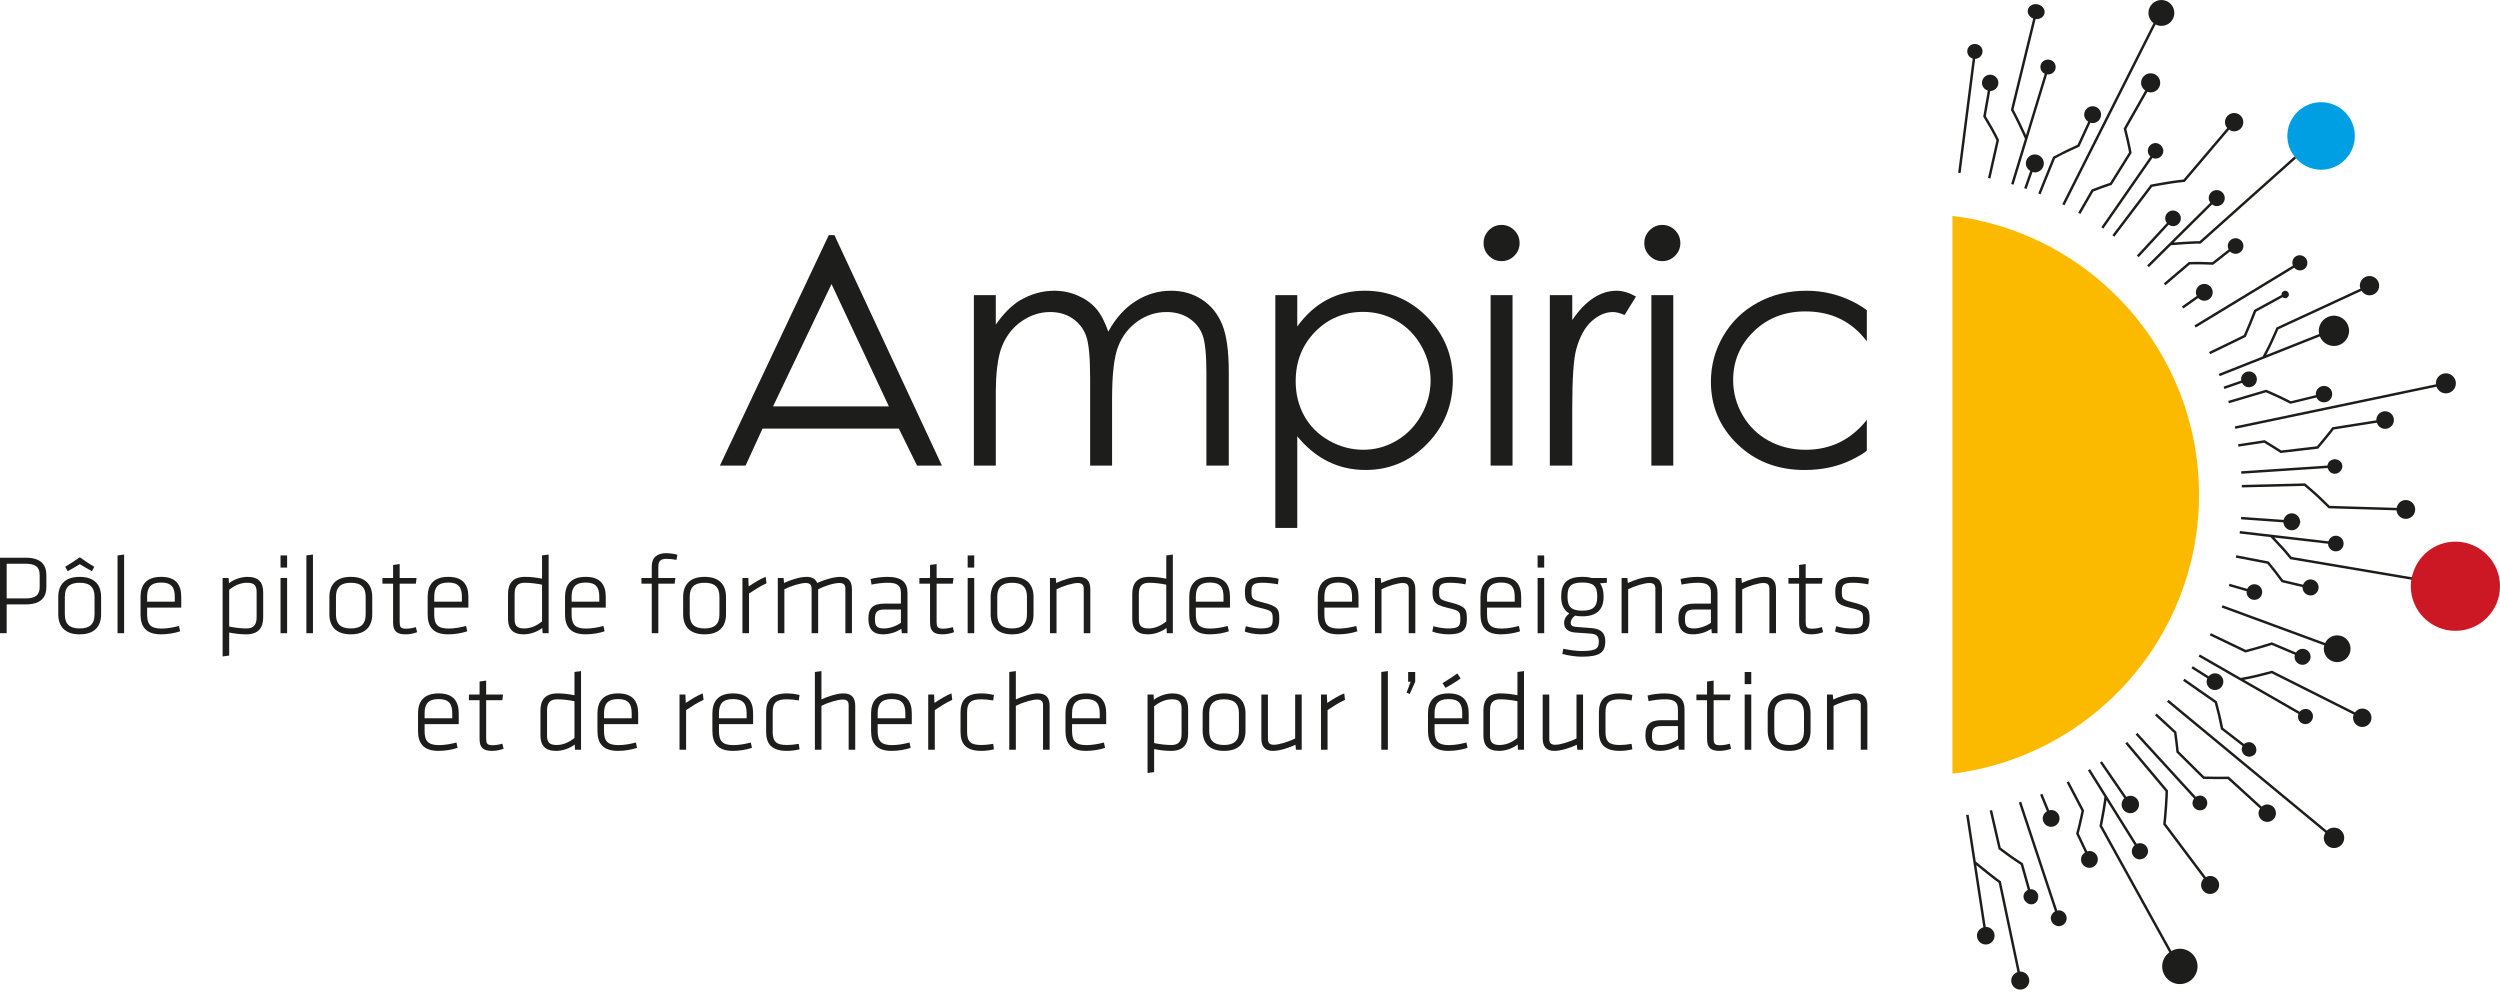 <?xml version="1.0" encoding="UTF-8" standalone="no"?><!DOCTYPE svg PUBLIC "-//W3C//DTD SVG 1.1//EN" "http://www.w3.org/Graphics/SVG/1.1/DTD/svg11.dtd"><svg width="100%" height="100%" viewBox="0 0 365 145" version="1.1" xmlns="http://www.w3.org/2000/svg" xmlns:xlink="http://www.w3.org/1999/xlink" xml:space="preserve" xmlns:serif="http://www.serif.com/" style="fill-rule:evenodd;clip-rule:evenodd;stroke-linejoin:round;stroke-miterlimit:2;"><rect id="Assets" x="-3620" y="-500" width="4783.81" height="1080" style="fill:none;"/><g id="Bruger"></g><g id="Bullet-H2" serif:id="Bullet H2"></g><g id="Bullet-H21" serif:id="Bullet H2"></g><g id="In"></g><g id="IG"></g><g id="Be"></g><g id="Scroll-down" serif:id="Scroll down"></g><g id="Logo-IRAE" serif:id="Logo IRAE"></g><g id="Logo-IRAE1" serif:id="Logo IRAE"></g><g id="Logo-Parc-Cévennes" serif:id="Logo Parc Cévennes"></g><g id="Logo-Parc-Cévennes1" serif:id="Logo Parc Cévennes"></g><g id="Logo-Parc-Cévennes2" serif:id="Logo Parc Cévennes"></g><g id="Logo-INSPÉ" serif:id="Logo INSPÉ"></g><g id="Logo-INSPÉ1" serif:id="Logo INSPÉ"></g><g id="Logo-AMU" serif:id="Logo AMU"></g><g id="Logo-AMU1" serif:id="Logo AMU"></g><g id="Logo-PlayTime" serif:id="Logo PlayTime"></g><g id="Logo-IRDSU" serif:id="Logo IRDSU"></g><g id="Logo-IRDSU1" serif:id="Logo IRDSU"></g><g id="Logo-MAIF-PLEIN" serif:id="Logo MAIF PLEIN"></g><g id="Logo-MAIF-DEFONCE" serif:id="Logo MAIF DEFONCE"></g><g id="Logo-MAIF-DEFONCE1" serif:id="Logo MAIF DEFONCE"></g><g id="Supports-de-com" serif:id="Supports de com"></g><g id="Identité-visuelle" serif:id="Identité visuelle"></g><g id="Illustration"></g><g id="Conseil"></g><g><path d="M-0,81.425l3.739,-0c2.219,-0 3.031,1.011 3.031,2.548l-0,1.723c-0,1.539 -0.812,2.547 -3.031,2.547l-2.765,-0l0,4.206l-0.974,-0l-0,-11.024Zm3.757,0.878l-2.783,-0l0,5.063l2.783,0c1.389,0 2.035,-0.464 2.035,-1.67l0,-1.723c0,-1.208 -0.646,-1.67 -2.035,-1.67" style="fill:#1d1d1b;fill-rule:nonzero;"/><path d="M11.633,92.613c-2.268,0 -3.128,-1.274 -3.128,-2.928l-0,-2.534c-0,-1.656 0.86,-2.929 3.128,-2.929c2.268,0 3.128,1.273 3.128,2.929l0,2.534c0,1.654 -0.86,2.928 -3.128,2.928m2.169,-5.495c-0,-1.357 -0.662,-2.035 -2.169,-2.035c-1.506,-0 -2.167,0.678 -2.167,2.035l-0,2.598c-0,1.358 0.661,2.039 2.167,2.039c1.507,-0 2.169,-0.681 2.169,-2.039l-0,-2.598Zm-4.287,-4.37c0.694,-0.411 1.375,-0.859 2.136,-1.39c0.695,0.497 1.307,0.927 2.117,1.39l-0.346,0.646c-0.73,-0.38 -1.209,-0.695 -1.771,-1.026c-0.546,0.331 -1.076,0.661 -1.771,1.026l-0.365,-0.646Z" style="fill:#1d1d1b;fill-rule:nonzero;"/><path d="M17.16,81.094l0,11.355l0.961,0l0,-11.487l-0.961,0.132Z" style="fill:#1d1d1b;fill-rule:nonzero;"/><path d="M23.582,91.77c0.827,-0 1.755,-0.166 2.549,-0.38l0.166,0.778c-0.744,0.262 -1.804,0.444 -2.78,0.444c-2.269,0 -2.998,-1.173 -2.998,-2.927l-0,-2.532c-0,-1.656 0.745,-2.932 3.013,-2.932c2.266,-0 2.932,1.276 2.932,2.932l-0,1.553l-4.984,0l-0,1.009c-0,1.441 0.497,2.055 2.102,2.055m-2.102,-3.924l4.039,0l-0,-0.727c-0,-1.359 -0.481,-2.068 -1.987,-2.068c-1.507,-0 -2.052,0.709 -2.052,2.068l-0,0.727Z" style="fill:#1d1d1b;fill-rule:nonzero;"/><path d="M38.426,90.132c0,1.474 -0.661,2.482 -2.482,2.482c-0.844,-0 -1.557,-0.083 -2.482,-0.265l-0,3.361l-0.961,0.131l-0,-11.453l0.876,0l0.051,0.762c0.811,-0.614 1.821,-0.927 2.714,-0.927c1.573,-0 2.284,0.777 2.284,2.233l0,3.676Zm-4.964,1.341c0.878,0.18 1.738,0.281 2.516,0.281c1.058,-0 1.489,-0.531 1.489,-1.622l-0,-3.676c-0,-0.927 -0.297,-1.373 -1.392,-1.373c-0.992,0 -1.852,0.412 -2.613,1.026l-0,5.364Z" style="fill:#1d1d1b;fill-rule:nonzero;"/><path d="M40.958,82.867l0.96,-0l-0,-1.773l-0.96,-0l0,1.773Zm0,9.582l0.96,0l-0,-8.061l-0.96,-0l0,8.061Z" style="fill:#1d1d1b;fill-rule:nonzero;"/><path d="M44.732,81.094l-0,11.355l0.959,0l0,-11.487l-0.959,0.132Z" style="fill:#1d1d1b;fill-rule:nonzero;"/><path d="M51.22,92.614c-2.268,-0 -3.13,-1.274 -3.13,-2.929l0,-2.534c0,-1.656 0.862,-2.93 3.13,-2.93c2.266,-0 3.128,1.274 3.128,2.93l0,2.534c0,1.655 -0.862,2.929 -3.128,2.929m2.167,-5.495c0,-1.357 -0.66,-2.036 -2.167,-2.036c-1.508,0 -2.169,0.679 -2.169,2.036l0,2.597c0,1.359 0.661,2.038 2.169,2.038c1.507,-0 2.167,-0.679 2.167,-2.038l0,-2.597Z" style="fill:#1d1d1b;fill-rule:nonzero;"/><path d="M60.901,92.3c-0.464,0.182 -1.109,0.314 -1.688,0.314c-1.276,-0 -1.822,-0.463 -1.822,-1.737l0,-5.661l-1.555,-0l-0,-0.828l1.555,-0l0,-1.904l0.961,-0.133l0,2.037l2.465,-0l-0.098,0.828l-2.367,-0l0,5.562c0,0.711 0.099,1.009 0.927,1.009c0.447,0 0.961,-0.082 1.44,-0.23l0.182,0.743Z" style="fill:#1d1d1b;fill-rule:nonzero;"/><path d="M65.501,91.77c0.827,-0 1.755,-0.166 2.549,-0.38l0.166,0.778c-0.744,0.262 -1.804,0.444 -2.78,0.444c-2.269,0 -2.998,-1.173 -2.998,-2.927l-0,-2.532c-0,-1.656 0.745,-2.932 3.013,-2.932c2.266,-0 2.932,1.276 2.932,2.932l-0,1.553l-4.984,0l0,1.009c0,1.441 0.497,2.055 2.102,2.055m-2.102,-3.924l4.039,0l0,-0.727c0,-1.359 -0.48,-2.068 -1.987,-2.068c-1.507,-0 -2.052,0.709 -2.052,2.068l0,0.727Z" style="fill:#1d1d1b;fill-rule:nonzero;"/><path d="M74.172,86.705c-0,-1.473 0.664,-2.484 2.483,-2.484c0.845,-0 1.557,0.084 2.483,0.268l-0,-3.396l0.961,-0.13l-0,11.485l-0.877,0l-0.05,-0.761c-0.812,0.613 -1.822,0.927 -2.715,0.927c-1.573,-0 -2.285,-0.779 -2.285,-2.234l-0,-3.675Zm4.966,-1.341c-0.879,-0.18 -1.739,-0.281 -2.517,-0.281c-1.058,-0 -1.488,0.529 -1.488,1.622l-0,3.675c-0,0.925 0.297,1.373 1.391,1.373c0.992,0 1.852,-0.414 2.614,-1.026l-0,-5.363Z" style="fill:#1d1d1b;fill-rule:nonzero;"/><path d="M85.559,91.77c0.826,-0 1.755,-0.166 2.549,-0.38l0.165,0.778c-0.743,0.262 -1.803,0.444 -2.779,0.444c-2.269,0 -2.998,-1.173 -2.998,-2.927l-0,-2.532c-0,-1.656 0.745,-2.932 3.013,-2.932c2.266,-0 2.932,1.276 2.932,2.932l-0,1.553l-4.984,0l-0,1.009c-0,1.441 0.496,2.055 2.102,2.055m-2.102,-3.924l4.039,0l-0,-0.727c-0,-1.359 -0.481,-2.068 -1.987,-2.068c-1.507,-0 -2.052,0.709 -2.052,2.068l-0,0.727Z" style="fill:#1d1d1b;fill-rule:nonzero;"/><path d="M98.765,81.74c-0.529,-0.099 -1.009,-0.149 -1.456,-0.149c-0.909,-0 -1.193,0.347 -1.193,1.224l-0,1.573l2.484,-0l-0.101,0.828l-2.383,-0l-0,7.234l-0.958,-0l0,-7.234l-1.508,-0l-0,-0.828l1.508,-0l0,-1.688c0,-1.325 0.81,-1.936 2.085,-1.936c0.464,0 1.177,0.08 1.654,0.233l-0.132,0.743Z" style="fill:#1d1d1b;fill-rule:nonzero;"/><path d="M102.868,92.614c-2.266,-0 -3.128,-1.274 -3.128,-2.929l-0,-2.534c-0,-1.656 0.862,-2.93 3.128,-2.93c2.268,-0 3.13,1.274 3.13,2.93l-0,2.534c-0,1.655 -0.862,2.929 -3.13,2.929m2.169,-5.495c-0,-1.357 -0.661,-2.036 -2.169,-2.036c-1.506,0 -2.167,0.679 -2.167,2.036l-0,2.597c-0,1.359 0.661,2.038 2.167,2.038c1.508,-0 2.169,-0.679 2.169,-2.038l-0,-2.597Z" style="fill:#1d1d1b;fill-rule:nonzero;"/><path d="M111.905,85.166c-0.844,0.362 -1.771,0.976 -2.549,1.49l0,5.793l-0.961,-0l0,-8.062l0.861,-0l0.048,1.224c0.862,-0.56 1.723,-1.106 2.484,-1.39l0.117,0.945Z" style="fill:#1d1d1b;fill-rule:nonzero;"/><path d="M123.425,92.448l-0,-6.521c-0,-0.597 -0.315,-0.81 -0.879,-0.81c-0.761,0 -2.084,0.395 -3.094,0.925l0,6.406l-0.959,0l-0,-6.521c-0,-0.597 -0.315,-0.81 -0.878,-0.81c-0.663,0 -2.085,0.395 -3.095,0.925l0,6.406l-0.961,0l0,-8.061l0.844,-0l0.067,0.73c0.86,-0.415 2.302,-0.896 3.276,-0.896c0.862,-0 1.343,0.334 1.558,0.896c0.926,-0.432 2.398,-0.896 3.377,-0.896c1.257,-0 1.705,0.713 1.705,1.821l-0,6.406l-0.961,0Z" style="fill:#1d1d1b;fill-rule:nonzero;"/><path d="M132.494,92.448l-0.828,-0l-0.065,-0.629c-0.781,0.481 -1.672,0.794 -2.732,0.794c-1.424,0 -2.085,-0.811 -2.085,-2.25c0,-1.704 0.778,-2.234 2.366,-2.234l2.383,0l-0,-1.573c-0,-1.11 -0.58,-1.474 -1.903,-1.474c-0.795,0 -1.64,0.116 -2.383,0.267l-0.148,-0.812c0.643,-0.184 1.653,-0.315 2.482,-0.315c2.085,-0 2.913,0.828 2.913,2.334l-0,5.892Zm-0.961,-3.458l-2.351,-0c-1.107,-0 -1.44,0.329 -1.44,1.389c0,0.944 0.2,1.374 1.325,1.374c0.795,-0 1.738,-0.313 2.466,-0.826l-0,-1.937Z" style="fill:#1d1d1b;fill-rule:nonzero;"/><path d="M139.294,92.3c-0.464,0.182 -1.109,0.314 -1.687,0.314c-1.276,-0 -1.823,-0.463 -1.823,-1.737l0,-5.661l-1.555,-0l0,-0.828l1.555,-0l0,-1.904l0.961,-0.133l0,2.037l2.466,-0l-0.099,0.828l-2.367,-0l0,5.562c0,0.711 0.099,1.009 0.927,1.009c0.447,0 0.961,-0.082 1.44,-0.23l0.182,0.743Z" style="fill:#1d1d1b;fill-rule:nonzero;"/><path d="M141.279,82.867l0.96,-0l-0,-1.773l-0.96,-0l0,1.773Zm0,9.582l0.96,0l-0,-8.061l-0.96,-0l0,8.061Z" style="fill:#1d1d1b;fill-rule:nonzero;"/><path d="M147.766,92.614c-2.266,-0 -3.128,-1.274 -3.128,-2.929l0,-2.534c0,-1.656 0.862,-2.93 3.128,-2.93c2.268,-0 3.13,1.274 3.13,2.93l0,2.534c0,1.655 -0.862,2.929 -3.13,2.929m2.169,-5.495c0,-1.357 -0.66,-2.036 -2.169,-2.036c-1.506,0 -2.167,0.679 -2.167,2.036l0,2.597c0,1.359 0.661,2.038 2.167,2.038c1.509,-0 2.169,-0.679 2.169,-2.038l0,-2.597Z" style="fill:#1d1d1b;fill-rule:nonzero;"/><path d="M158.226,92.448l0,-6.521c0,-0.597 -0.314,-0.81 -0.878,-0.81c-0.661,0 -2.084,0.395 -3.094,0.925l0,6.406l-0.959,0l-0,-8.061l0.844,-0l0.066,0.73c0.861,-0.415 2.299,-0.896 3.278,-0.896c1.256,-0 1.705,0.713 1.705,1.821l-0,6.406l-0.962,0Z" style="fill:#1d1d1b;fill-rule:nonzero;"/><path d="M165.309,86.705c-0,-1.473 0.664,-2.484 2.483,-2.484c0.845,-0 1.557,0.084 2.483,0.268l-0,-3.396l0.961,-0.13l-0,11.485l-0.877,0l-0.05,-0.761c-0.812,0.613 -1.822,0.927 -2.715,0.927c-1.573,-0 -2.285,-0.779 -2.285,-2.234l-0,-3.675Zm4.966,-1.341c-0.879,-0.18 -1.739,-0.281 -2.517,-0.281c-1.058,-0 -1.488,0.529 -1.488,1.622l-0,3.675c-0,0.925 0.297,1.373 1.391,1.373c0.992,0 1.852,-0.414 2.614,-1.026l-0,-5.363Z" style="fill:#1d1d1b;fill-rule:nonzero;"/><path d="M176.695,91.77c0.827,-0 1.755,-0.166 2.549,-0.38l0.166,0.778c-0.744,0.262 -1.804,0.444 -2.78,0.444c-2.269,0 -2.998,-1.173 -2.998,-2.927l-0,-2.532c-0,-1.656 0.745,-2.932 3.013,-2.932c2.266,-0 2.932,1.276 2.932,2.932l-0,1.553l-4.984,0l0,1.009c0,1.441 0.497,2.055 2.102,2.055m-2.102,-3.924l4.039,0l0,-0.727c0,-1.359 -0.481,-2.068 -1.987,-2.068c-1.507,-0 -2.052,0.709 -2.052,2.068l0,0.727Z" style="fill:#1d1d1b;fill-rule:nonzero;"/><path d="M184.093,92.613c-0.812,-0 -1.771,-0.166 -2.366,-0.411l0.163,-0.779c0.696,0.216 1.542,0.331 2.136,0.331c1.49,0 1.789,-0.282 1.789,-1.308c0,-1.159 -0.036,-1.275 -1.872,-1.705c-2.018,-0.48 -2.185,-0.977 -2.185,-2.45c0,-1.34 0.648,-2.069 2.632,-2.069c0.743,-0 1.656,0.099 2.285,0.282l-0.1,0.81c-0.645,-0.131 -1.59,-0.232 -2.25,-0.232c-1.408,0 -1.606,0.364 -1.606,1.24c0,1.111 0.067,1.228 1.555,1.607c2.367,0.596 2.499,0.978 2.499,2.484c-0,1.456 -0.528,2.2 -2.68,2.2" style="fill:#1d1d1b;fill-rule:nonzero;"/><path d="M195.462,91.77c0.827,-0 1.755,-0.166 2.549,-0.38l0.166,0.778c-0.744,0.262 -1.804,0.444 -2.78,0.444c-2.269,0 -2.998,-1.173 -2.998,-2.927l0,-2.532c0,-1.656 0.745,-2.932 3.013,-2.932c2.266,-0 2.932,1.276 2.932,2.932l-0,1.553l-4.984,0l0,1.009c0,1.441 0.497,2.055 2.102,2.055m-2.102,-3.924l4.039,0l0,-0.727c0,-1.359 -0.48,-2.068 -1.987,-2.068c-1.506,-0 -2.052,0.709 -2.052,2.068l0,0.727Z" style="fill:#1d1d1b;fill-rule:nonzero;"/><path d="M205.674,92.448l-0,-6.521c-0,-0.597 -0.315,-0.81 -0.879,-0.81c-0.66,0 -2.084,0.395 -3.094,0.925l0,6.406l-0.959,0l-0,-8.061l0.844,-0l0.066,0.73c0.861,-0.415 2.299,-0.896 3.278,-0.896c1.257,-0 1.705,0.713 1.705,1.821l-0,6.406l-0.961,0Z" style="fill:#1d1d1b;fill-rule:nonzero;"/><path d="M211.482,92.613c-0.812,-0 -1.771,-0.166 -2.365,-0.411l0.162,-0.779c0.697,0.216 1.542,0.331 2.136,0.331c1.491,0 1.789,-0.282 1.789,-1.308c0,-1.159 -0.035,-1.275 -1.871,-1.705c-2.018,-0.48 -2.185,-0.977 -2.185,-2.45c-0,-1.34 0.647,-2.069 2.631,-2.069c0.745,-0 1.656,0.099 2.286,0.282l-0.101,0.81c-0.644,-0.131 -1.589,-0.232 -2.25,-0.232c-1.407,0 -1.605,0.364 -1.605,1.24c-0,1.111 0.066,1.228 1.555,1.607c2.367,0.596 2.498,0.978 2.498,2.484c0,1.456 -0.527,2.2 -2.68,2.2" style="fill:#1d1d1b;fill-rule:nonzero;"/><path d="M219.211,91.77c0.826,-0 1.755,-0.166 2.549,-0.38l0.165,0.778c-0.743,0.262 -1.803,0.444 -2.779,0.444c-2.269,0 -2.998,-1.173 -2.998,-2.927l-0,-2.532c-0,-1.656 0.745,-2.932 3.013,-2.932c2.266,-0 2.932,1.276 2.932,2.932l-0,1.553l-4.984,0l-0,1.009c-0,1.441 0.497,2.055 2.102,2.055m-2.102,-3.924l4.039,0l-0,-0.727c-0,-1.359 -0.481,-2.068 -1.987,-2.068c-1.507,-0 -2.052,0.709 -2.052,2.068l-0,0.727Z" style="fill:#1d1d1b;fill-rule:nonzero;"/><path d="M224.491,82.867l0.96,-0l-0,-1.773l-0.96,-0l0,1.773Zm0,9.582l0.96,0l-0,-8.061l-0.96,-0l0,8.061Z" style="fill:#1d1d1b;fill-rule:nonzero;"/><path d="M231.027,89.982c-0.414,0 -0.744,-0.034 -1.077,-0.1c-0.446,0.365 -0.628,0.678 -0.628,1.061c0,0.314 0.182,0.53 0.729,0.578c1.01,0.085 1.242,0.101 2.318,0.182c1.471,0.115 2.002,0.796 2.002,1.921c-0,1.673 -0.828,2.253 -3.443,2.253c-0.745,-0 -1.969,-0.151 -2.83,-0.4l0.148,-0.763c0.795,0.184 1.855,0.335 2.716,0.335c2.183,-0 2.466,-0.45 2.466,-1.374c-0,-0.797 -0.333,-1.112 -1.293,-1.176c-1.024,-0.067 -1.108,-0.067 -2.185,-0.15c-1.191,-0.099 -1.589,-0.711 -1.589,-1.422c0,-0.433 0.184,-0.929 0.763,-1.359c-0.812,-0.464 -1.193,-1.274 -1.193,-2.417l-0,-0.099c-0,-1.82 0.81,-2.831 3.096,-2.831c0.545,-0 0.975,0.049 1.358,0.167l2.216,0l0,0.695l-1.008,0.083c0.362,0.462 0.53,1.108 0.53,1.886l-0,0.099c-0,1.822 -0.978,2.831 -3.096,2.831m-0,-4.932c-1.604,0 -2.169,0.496 -2.169,1.97l-0,0.165c-0,1.523 0.695,1.971 2.169,1.971c1.474,-0 2.167,-0.515 2.167,-1.971l-0,-0.165c-0,-1.458 -0.563,-1.97 -2.167,-1.97" style="fill:#1d1d1b;fill-rule:nonzero;"/><path d="M241.685,92.448l0,-6.521c0,-0.597 -0.315,-0.81 -0.878,-0.81c-0.661,0 -2.084,0.395 -3.094,0.925l-0,6.406l-0.96,0l0,-8.061l0.845,-0l0.066,0.73c0.861,-0.415 2.299,-0.896 3.278,-0.896c1.256,-0 1.704,0.713 1.704,1.821l0,6.406l-0.961,0Z" style="fill:#1d1d1b;fill-rule:nonzero;"/><path d="M250.755,92.448l-0.828,-0l-0.065,-0.629c-0.781,0.481 -1.672,0.794 -2.732,0.794c-1.424,0 -2.085,-0.811 -2.085,-2.25c0,-1.704 0.775,-2.234 2.365,-2.234l2.384,0l-0,-1.573c-0,-1.11 -0.58,-1.474 -1.903,-1.474c-0.795,0 -1.64,0.116 -2.383,0.267l-0.148,-0.812c0.643,-0.184 1.653,-0.315 2.482,-0.315c2.085,-0 2.913,0.828 2.913,2.334l-0,5.892Zm-0.961,-3.458l-2.349,-0c-1.109,-0 -1.442,0.329 -1.442,1.389c0,0.944 0.2,1.374 1.325,1.374c0.795,-0 1.738,-0.313 2.466,-0.826l-0,-1.937Z" style="fill:#1d1d1b;fill-rule:nonzero;"/><path d="M258.333,92.448l0,-6.521c0,-0.597 -0.314,-0.81 -0.878,-0.81c-0.66,0 -2.084,0.395 -3.094,0.925l0,6.406l-0.959,0l-0,-8.061l0.844,-0l0.066,0.73c0.861,-0.415 2.299,-0.896 3.278,-0.896c1.256,-0 1.705,0.713 1.705,1.821l-0,6.406l-0.962,0Z" style="fill:#1d1d1b;fill-rule:nonzero;"/><path d="M266.178,92.3c-0.465,0.182 -1.109,0.314 -1.687,0.314c-1.276,-0 -1.823,-0.463 -1.823,-1.737l-0,-5.661l-1.555,-0l-0,-0.828l1.555,-0l-0,-1.904l0.961,-0.133l-0,2.037l2.466,-0l-0.099,0.828l-2.367,-0l-0,5.562c-0,0.711 0.099,1.009 0.927,1.009c0.446,0 0.961,-0.082 1.44,-0.23l0.182,0.743Z" style="fill:#1d1d1b;fill-rule:nonzero;"/><path d="M270.282,92.613c-0.812,-0 -1.771,-0.166 -2.365,-0.411l0.162,-0.779c0.696,0.216 1.542,0.331 2.136,0.331c1.491,0 1.789,-0.282 1.789,-1.308c0,-1.159 -0.035,-1.275 -1.871,-1.705c-2.02,-0.48 -2.185,-0.977 -2.185,-2.45c-0,-1.34 0.647,-2.069 2.631,-2.069c0.745,-0 1.656,0.099 2.286,0.282l-0.101,0.81c-0.644,-0.131 -1.588,-0.232 -2.25,-0.232c-1.407,0 -1.605,0.364 -1.605,1.24c-0,1.111 0.066,1.228 1.555,1.607c2.367,0.596 2.498,0.978 2.498,2.484c0,1.456 -0.527,2.2 -2.68,2.2" style="fill:#1d1d1b;fill-rule:nonzero;"/><path d="M64.094,108.786c0.827,0 1.755,-0.166 2.549,-0.38l0.166,0.778c-0.744,0.263 -1.804,0.445 -2.78,0.445c-2.269,-0 -2.998,-1.174 -2.998,-2.927l-0,-2.533c-0,-1.657 0.745,-2.932 3.013,-2.932c2.266,0 2.932,1.275 2.932,2.932l-0,1.554l-4.984,-0l0,1.008c0,1.441 0.497,2.055 2.102,2.055m-2.102,-3.924l4.039,0l0,-0.727c0,-1.359 -0.48,-2.07 -1.987,-2.07c-1.507,0 -2.052,0.711 -2.052,2.07l0,0.727Z" style="fill:#1d1d1b;fill-rule:nonzero;"/><path d="M73.527,109.316c-0.464,0.182 -1.109,0.314 -1.686,0.314c-1.276,-0 -1.824,-0.463 -1.824,-1.738l0,-5.66l-1.555,-0l0,-0.828l1.555,-0l0,-1.904l0.961,-0.134l0,2.038l2.466,-0l-0.099,0.828l-2.367,-0l0,5.561c0,0.712 0.1,1.01 0.927,1.01c0.447,0 0.961,-0.083 1.44,-0.23l0.182,0.743Z" style="fill:#1d1d1b;fill-rule:nonzero;"/><path d="M78.905,103.722c-0,-1.474 0.664,-2.485 2.483,-2.485c0.845,-0 1.557,0.084 2.483,0.268l-0,-3.396l0.961,-0.13l-0,11.485l-0.877,0l-0.05,-0.761c-0.812,0.614 -1.822,0.927 -2.715,0.927c-1.573,-0 -2.285,-0.779 -2.285,-2.234l-0,-3.674Zm4.966,-1.342c-0.879,-0.18 -1.739,-0.281 -2.517,-0.281c-1.058,-0 -1.488,0.529 -1.488,1.623l-0,3.674c-0,0.925 0.297,1.373 1.391,1.373c0.992,0 1.852,-0.414 2.614,-1.026l-0,-5.363Z" style="fill:#1d1d1b;fill-rule:nonzero;"/><path d="M90.291,108.786c0.827,0 1.755,-0.166 2.549,-0.38l0.166,0.778c-0.744,0.263 -1.804,0.445 -2.78,0.445c-2.269,-0 -2.998,-1.174 -2.998,-2.927l0,-2.533c0,-1.657 0.745,-2.932 3.013,-2.932c2.266,0 2.932,1.275 2.932,2.932l-0,1.554l-4.984,-0l0,1.008c0,1.441 0.497,2.055 2.102,2.055m-2.102,-3.924l4.039,0l0,-0.727c0,-1.359 -0.48,-2.07 -1.987,-2.07c-1.506,0 -2.052,0.711 -2.052,2.07l0,0.727Z" style="fill:#1d1d1b;fill-rule:nonzero;"/><path d="M102.72,102.182c-0.845,0.362 -1.772,0.976 -2.549,1.49l-0,5.792l-0.961,0l-0,-8.061l0.86,-0l0.049,1.224c0.862,-0.56 1.722,-1.106 2.485,-1.39l0.116,0.945Z" style="fill:#1d1d1b;fill-rule:nonzero;"/><path d="M107.072,108.786c0.826,0 1.755,-0.166 2.549,-0.38l0.165,0.778c-0.743,0.263 -1.803,0.445 -2.779,0.445c-2.269,-0 -2.998,-1.174 -2.998,-2.927l-0,-2.533c-0,-1.657 0.745,-2.932 3.013,-2.932c2.266,0 2.932,1.275 2.932,2.932l-0,1.554l-4.984,-0l-0,1.008c-0,1.441 0.497,2.055 2.102,2.055m-2.102,-3.924l4.039,0l-0,-0.727c-0,-1.359 -0.481,-2.07 -1.987,-2.07c-1.507,0 -2.052,0.711 -2.052,2.07l-0,0.727Z" style="fill:#1d1d1b;fill-rule:nonzero;"/><path d="M112.814,106.882c-0,1.442 0.581,1.888 2.086,1.888c0.481,-0 1.044,-0.05 1.721,-0.166l0.115,0.794c-0.562,0.15 -1.291,0.231 -1.836,0.231c-2.268,-0 -3.047,-1.041 -3.047,-2.781l-0,-2.83c-0,-1.737 0.779,-2.779 3.047,-2.779c0.545,0 1.274,0.083 1.836,0.232l-0.115,0.794c-0.677,-0.117 -1.24,-0.166 -1.721,-0.166c-1.505,0 -2.086,0.445 -2.086,1.885l-0,2.898Z" style="fill:#1d1d1b;fill-rule:nonzero;"/><path d="M123.903,109.464l0,-6.521c0,-0.597 -0.315,-0.81 -0.878,-0.81c-0.661,0 -2.084,0.395 -3.094,0.924l-0,6.407l-0.96,0l0,-11.355l0.96,-0.132l-0,4.138c0.86,-0.414 2.268,-0.878 3.229,-0.878c1.256,0 1.704,0.713 1.704,1.82l0,6.407l-0.961,0Z" style="fill:#1d1d1b;fill-rule:nonzero;"/><path d="M130.241,108.786c0.827,0 1.755,-0.166 2.549,-0.38l0.166,0.778c-0.744,0.263 -1.804,0.445 -2.78,0.445c-2.269,-0 -2.998,-1.174 -2.998,-2.927l-0,-2.533c-0,-1.657 0.745,-2.932 3.013,-2.932c2.266,0 2.932,1.275 2.932,2.932l-0,1.554l-4.984,-0l-0,1.008c-0,1.441 0.497,2.055 2.102,2.055m-2.102,-3.924l4.039,0l-0,-0.727c-0,-1.359 -0.481,-2.07 -1.987,-2.07c-1.507,0 -2.052,0.711 -2.052,2.07l-0,0.727Z" style="fill:#1d1d1b;fill-rule:nonzero;"/><path d="M139.029,102.182c-0.844,0.362 -1.771,0.976 -2.549,1.49l0,5.792l-0.961,0l0,-8.061l0.861,-0l0.048,1.224c0.862,-0.56 1.723,-1.106 2.484,-1.39l0.117,0.945Z" style="fill:#1d1d1b;fill-rule:nonzero;"/><path d="M141.196,106.882c0,1.442 0.581,1.888 2.086,1.888c0.481,-0 1.044,-0.05 1.721,-0.166l0.115,0.794c-0.561,0.15 -1.29,0.231 -1.836,0.231c-2.268,-0 -3.047,-1.041 -3.047,-2.781l0,-2.83c0,-1.737 0.779,-2.779 3.047,-2.779c0.546,0 1.275,0.083 1.836,0.232l-0.115,0.794c-0.677,-0.117 -1.24,-0.166 -1.721,-0.166c-1.505,0 -2.086,0.445 -2.086,1.885l0,2.898Z" style="fill:#1d1d1b;fill-rule:nonzero;"/><path d="M152.285,109.464l0,-6.521c0,-0.597 -0.315,-0.81 -0.878,-0.81c-0.661,0 -2.085,0.395 -3.094,0.924l-0,6.407l-0.96,0l0,-11.355l0.96,-0.132l-0,4.138c0.86,-0.414 2.268,-0.878 3.229,-0.878c1.256,0 1.704,0.713 1.704,1.82l0,6.407l-0.961,0Z" style="fill:#1d1d1b;fill-rule:nonzero;"/><path d="M158.623,108.786c0.827,0 1.755,-0.166 2.549,-0.38l0.166,0.778c-0.744,0.263 -1.804,0.445 -2.78,0.445c-2.269,-0 -2.998,-1.174 -2.998,-2.927l0,-2.533c0,-1.657 0.745,-2.932 3.013,-2.932c2.266,0 2.932,1.275 2.932,2.932l-0,1.554l-4.984,-0l0,1.008c0,1.441 0.497,2.055 2.102,2.055m-2.102,-3.924l4.039,0l0,-0.727c0,-1.359 -0.48,-2.07 -1.987,-2.07c-1.506,0 -2.052,0.711 -2.052,2.07l0,0.727Z" style="fill:#1d1d1b;fill-rule:nonzero;"/><path d="M173.467,107.148c0,1.474 -0.661,2.482 -2.482,2.482c-0.844,0 -1.557,-0.083 -2.482,-0.265l-0,3.361l-0.961,0.131l-0,-11.453l0.876,0l0.051,0.762c0.811,-0.614 1.821,-0.927 2.714,-0.927c1.573,-0 2.284,0.777 2.284,2.233l0,3.676Zm-4.964,1.341c0.878,0.18 1.739,0.281 2.516,0.281c1.059,-0 1.489,-0.531 1.489,-1.622l-0,-3.676c-0,-0.926 -0.297,-1.373 -1.391,-1.373c-0.992,0 -1.853,0.412 -2.614,1.026l-0,5.364Z" style="fill:#1d1d1b;fill-rule:nonzero;"/><path d="M178.713,109.63c-2.266,-0 -3.128,-1.275 -3.128,-2.929l-0,-2.534c-0,-1.656 0.862,-2.93 3.128,-2.93c2.268,-0 3.13,1.274 3.13,2.93l0,2.534c0,1.654 -0.862,2.929 -3.13,2.929m2.169,-5.495c0,-1.357 -0.661,-2.036 -2.169,-2.036c-1.506,-0 -2.167,0.679 -2.167,2.036l-0,2.597c-0,1.359 0.661,2.037 2.167,2.037c1.508,0 2.169,-0.678 2.169,-2.037l0,-2.597Z" style="fill:#1d1d1b;fill-rule:nonzero;"/><path d="M185.118,101.404l0,6.523c0,0.595 0.315,0.81 0.878,0.81c0.661,-0 2.085,-0.396 3.096,-0.926l0,-6.407l0.958,-0l-0,8.062l-0.844,-0l-0.067,-0.729c-0.86,0.414 -2.298,0.893 -3.277,0.893c-1.257,-0 -1.705,-0.713 -1.705,-1.819l0,-6.407l0.961,-0Z" style="fill:#1d1d1b;fill-rule:nonzero;"/><path d="M196.372,102.182c-0.844,0.362 -1.771,0.976 -2.549,1.49l0,5.792l-0.961,0l0,-8.061l0.861,-0l0.048,1.224c0.862,-0.56 1.723,-1.106 2.486,-1.39l0.115,0.945Z" style="fill:#1d1d1b;fill-rule:nonzero;"/><path d="M201.668,98.109l-0,11.356l0.959,-0l0,-11.488l-0.959,0.132Z" style="fill:#1d1d1b;fill-rule:nonzero;"/><path d="M205.589,98.109l0,1.424l0.366,-0l-0.595,1.589l0.461,0.2l0.798,-1.789l-0,-1.424l-1.03,-0Z" style="fill:#1d1d1b;fill-rule:nonzero;"/><path d="M211.549,108.786c0.826,0 1.753,-0.166 2.547,-0.381l0.167,0.779c-0.745,0.263 -1.805,0.446 -2.781,0.446c-2.268,0 -2.997,-1.175 -2.997,-2.93l0,-2.531c0,-1.657 0.746,-2.932 3.013,-2.932c2.267,0 2.931,1.275 2.931,2.932l-0,1.557l-4.984,-0l-0,1.006c-0,1.44 0.498,2.054 2.104,2.054m-2.104,-3.924l4.039,0l-0,-0.727c-0,-1.357 -0.479,-2.068 -1.986,-2.068c-1.506,-0 -2.053,0.711 -2.053,2.068l-0,0.727Zm1.159,-5.115c0.662,-0.412 1.442,-0.909 2.167,-1.422l0.482,0.727c-0.712,0.515 -1.522,0.995 -2.203,1.375l-0.446,-0.68Z" style="fill:#1d1d1b;fill-rule:nonzero;"/><path d="M216.578,103.722c-0,-1.474 0.664,-2.485 2.483,-2.485c0.845,-0 1.557,0.084 2.483,0.268l-0,-3.396l0.961,-0.13l-0,11.485l-0.877,0l-0.05,-0.761c-0.812,0.614 -1.822,0.927 -2.715,0.927c-1.573,-0 -2.285,-0.779 -2.285,-2.234l-0,-3.674Zm4.966,-1.342c-0.879,-0.18 -1.739,-0.281 -2.517,-0.281c-1.058,-0 -1.488,0.529 -1.488,1.623l-0,3.674c-0,0.925 0.297,1.373 1.391,1.373c0.992,0 1.852,-0.414 2.614,-1.026l-0,-5.363Z" style="fill:#1d1d1b;fill-rule:nonzero;"/><path d="M226.194,101.404l-0,6.523c-0,0.595 0.315,0.81 0.878,0.81c0.661,-0 2.085,-0.396 3.096,-0.926l-0,-6.407l0.958,-0l-0,8.062l-0.844,-0l-0.067,-0.729c-0.86,0.414 -2.299,0.893 -3.278,0.893c-1.256,-0 -1.704,-0.713 -1.704,-1.819l-0,-6.407l0.961,-0Z" style="fill:#1d1d1b;fill-rule:nonzero;"/><path d="M234.402,106.882c0,1.442 0.581,1.888 2.086,1.888c0.481,-0 1.044,-0.05 1.721,-0.166l0.115,0.794c-0.562,0.15 -1.29,0.231 -1.836,0.231c-2.268,-0 -3.047,-1.041 -3.047,-2.781l0,-2.83c0,-1.737 0.779,-2.779 3.047,-2.779c0.546,0 1.274,0.083 1.836,0.232l-0.115,0.794c-0.677,-0.117 -1.24,-0.166 -1.721,-0.166c-1.505,0 -2.086,0.445 -2.086,1.885l0,2.898Z" style="fill:#1d1d1b;fill-rule:nonzero;"/><path d="M245.939,109.464l-0.828,-0l-0.065,-0.628c-0.781,0.48 -1.672,0.793 -2.732,0.793c-1.424,0 -2.085,-0.811 -2.085,-2.25c0,-1.704 0.775,-2.233 2.366,-2.233l2.383,-0l-0,-1.574c-0,-1.11 -0.58,-1.474 -1.903,-1.474c-0.795,0 -1.64,0.117 -2.383,0.267l-0.148,-0.812c0.643,-0.183 1.653,-0.315 2.482,-0.315c2.085,0 2.913,0.828 2.913,2.334l-0,5.892Zm-0.961,-3.458l-2.349,-0c-1.109,-0 -1.442,0.33 -1.442,1.39c0,0.944 0.2,1.373 1.325,1.373c0.795,-0 1.738,-0.313 2.466,-0.826l-0,-1.937Z" style="fill:#1d1d1b;fill-rule:nonzero;"/><path d="M252.74,109.316c-0.464,0.182 -1.109,0.314 -1.688,0.314c-1.276,-0 -1.822,-0.463 -1.822,-1.738l0,-5.66l-1.555,-0l-0,-0.828l1.555,-0l0,-1.904l0.961,-0.134l0,2.038l2.465,-0l-0.098,0.828l-2.367,-0l0,5.561c0,0.712 0.099,1.01 0.927,1.01c0.447,0 0.961,-0.083 1.44,-0.23l0.182,0.743Z" style="fill:#1d1d1b;fill-rule:nonzero;"/><path d="M254.725,99.881l0.961,0l0,-1.771l-0.961,0l0,1.771Zm0,9.585l0.961,-0l0,-8.062l-0.961,0l0,8.062Z" style="fill:#1d1d1b;fill-rule:nonzero;"/><path d="M261.214,109.63c-2.268,-0 -3.13,-1.275 -3.13,-2.929l-0,-2.534c-0,-1.656 0.862,-2.93 3.13,-2.93c2.266,-0 3.128,1.274 3.128,2.93l-0,2.534c-0,1.654 -0.862,2.929 -3.128,2.929m2.167,-5.495c-0,-1.357 -0.661,-2.036 -2.167,-2.036c-1.508,-0 -2.169,0.679 -2.169,2.036l-0,2.597c-0,1.359 0.661,2.037 2.169,2.037c1.506,0 2.167,-0.678 2.167,-2.037l-0,-2.597Z" style="fill:#1d1d1b;fill-rule:nonzero;"/><path d="M271.673,109.464l-0,-6.521c-0,-0.597 -0.315,-0.81 -0.879,-0.81c-0.66,0 -2.084,0.395 -3.094,0.924l0,6.407l-0.959,0l-0,-8.061l0.844,-0l0.066,0.73c0.861,-0.415 2.299,-0.896 3.278,-0.896c1.257,0 1.705,0.713 1.705,1.82l-0,6.407l-0.961,0Z" style="fill:#1d1d1b;fill-rule:nonzero;"/><path d="M321.054,72.238c0,-20.957 -15.714,-38.231 -36,-40.712l-0,81.425c20.286,-2.482 36,-19.758 36,-40.713" style="fill:#fbb900;fill-rule:nonzero;"/><path d="M335.218,23.125c0.902,1.01 2.201,1.657 3.661,1.657c2.722,0 4.928,-2.208 4.928,-4.93c0,-2.721 -2.206,-4.929 -4.928,-4.929c-2.721,0 -4.929,2.208 -4.929,4.929c0,1.131 0.396,2.161 1.037,2.992c0.075,0.096 0.148,0.19 0.231,0.281" style="fill:#009fe3;fill-rule:nonzero;"/><path d="M325.407,85.57l2.614,0.758c-0.004,0.039 -0.023,0.072 -0.023,0.111c-0,0.631 0.511,1.142 1.141,1.142c0.63,0 1.143,-0.511 1.143,-1.142c-0,-0.63 -0.513,-1.142 -1.143,-1.142c-0.463,0 -0.859,0.28 -1.037,0.676l-2.593,-0.749c-0.034,0.116 -0.068,0.231 -0.102,0.346" style="fill:#1d1d1b;fill-rule:nonzero;"/><path d="M339.879,68.422c0.135,0.433 0.526,0.75 1.003,0.75c0.315,-0 0.591,-0.141 0.786,-0.357c0.211,-0.206 0.338,-0.487 0.313,-0.807c-0.039,-0.518 -0.461,-0.898 -0.972,-0.946c-0.044,-0.005 -0.081,-0.026 -0.127,-0.026c-0.013,-0 -0.024,0.008 -0.037,0.008c-0.013,0.001 -0.019,-0.005 -0.032,-0.002c-0.059,0.005 -0.111,0.029 -0.171,0.044c-0.066,0.015 -0.138,0.024 -0.2,0.052c-0.349,0.152 -0.592,0.467 -0.633,0.834l-12.604,0.838c0.01,0.12 0.015,0.242 0.025,0.362l12.607,-0.838c0.008,0.031 0.029,0.059 0.042,0.088" style="fill:#1d1d1b;fill-rule:nonzero;"/><path d="M340.517,62.376l-0.043,0.062c-0.002,-0 -0.129,0.178 -0.335,0.44l-0.781,0.972c-0.47,0.58 -0.946,1.14 -1.094,1.31l-5.203,0.606l-1.161,-0.736l-1.258,-0.766l-3.881,0.588c0.019,0.12 0.036,0.238 0.053,0.359l3.752,-0.569l1.143,0.697l1.265,0.803l5.402,-0.628l0.072,-0.008l0.047,-0.055c-0,-0 0.573,-0.672 1.146,-1.374l0.784,-0.974c0.138,-0.177 0.242,-0.316 0.299,-0.392l6.298,-0.994c0.168,0.515 0.635,0.893 1.205,0.893c0.711,-0 1.287,-0.575 1.287,-1.284c0,-0.71 -0.576,-1.284 -1.287,-1.284c-0.708,-0 -1.284,0.574 -1.284,1.284c-0,0.013 0.008,0.023 0.008,0.036l-6.357,1.004l-0.077,0.01Z" style="fill:#1d1d1b;fill-rule:nonzero;"/><path d="M333.728,80.3l-0.544,-0.604c-0.425,-0.468 -0.847,-0.916 -1.135,-1.216l7.845,0.908c0.017,0.615 0.516,1.112 1.134,1.112c0.63,-0 1.142,-0.513 1.142,-1.143c-0,-0.632 -0.512,-1.143 -1.142,-1.143c-0.513,-0 -0.932,0.346 -1.074,0.815l-12.929,-1.499c-0.013,0.12 -0.026,0.242 -0.041,0.362l4.5,0.52c0.168,0.175 0.804,0.838 1.431,1.529l0.539,0.596l0.925,1.109l17.96,3.037c0.025,-0.12 0.076,-0.231 0.107,-0.349l-17.874,-3.023l-0.844,-1.011Z" style="fill:#1d1d1b;fill-rule:nonzero;"/><path d="M326.425,81.42l4.596,0.888l0.306,0.364c0.213,0.248 0.47,0.581 0.72,0.905c0.516,0.666 1.026,1.363 1.026,1.363l0.039,0.055l3.073,0.729c-0.002,0.014 -0.01,0.027 -0.01,0.043c-0,0.645 0.524,1.169 1.17,1.169c0.648,0 1.171,-0.524 1.171,-1.169c-0,-0.647 -0.523,-1.172 -1.171,-1.172c-0.503,0 -0.923,0.323 -1.089,0.771l-2.93,-0.693c-0.13,-0.178 -0.559,-0.756 -0.992,-1.32c-0.253,-0.326 -0.511,-0.664 -0.731,-0.918l-0.384,-0.457l-4.726,-0.914c-0.023,0.119 -0.044,0.239 -0.068,0.356" style="fill:#1d1d1b;fill-rule:nonzero;"/><path d="M334.769,38.771l-14.381,8.737c0.065,0.104 0.125,0.208 0.188,0.312l14.382,-8.737c0.334,0.403 0.914,0.521 1.383,0.25c0.524,-0.302 0.691,-0.989 0.378,-1.532c-0.338,-0.531 -1.026,-0.695 -1.536,-0.372c-0.454,0.289 -0.62,0.86 -0.414,1.342" style="fill:#1d1d1b;fill-rule:nonzero;"/><path d="M312.244,37.551l4.385,-4.747c0.183,0.128 0.393,0.217 0.631,0.217c0.63,0 1.143,-0.513 1.143,-1.143c0,-0.628 -0.513,-1.141 -1.143,-1.141c-0.631,0 -1.141,0.513 -1.141,1.141c0,0.26 0.101,0.487 0.247,0.679l-4.388,4.747c0.089,0.081 0.178,0.164 0.266,0.247" style="fill:#1d1d1b;fill-rule:nonzero;"/><path d="M320.933,43.512c0.224,0.242 0.539,0.398 0.893,0.398c0.68,-0 1.232,-0.55 1.232,-1.229c-0,-0.68 -0.552,-1.231 -1.232,-1.231c-0.679,0 -1.228,0.551 -1.228,1.231c0,0.192 0.054,0.367 0.13,0.531l-2.167,1.534c0.071,0.097 0.138,0.198 0.208,0.299l2.164,-1.533Z" style="fill:#1d1d1b;fill-rule:nonzero;"/><path d="M324.764,56.794l2.567,-0.893c0.19,0.374 0.57,0.638 1.018,0.638c0.639,0 1.156,-0.518 1.156,-1.156c-0,-0.638 -0.517,-1.155 -1.156,-1.155c-0.638,-0 -1.153,0.517 -1.153,1.155c0,0.06 0.023,0.111 0.031,0.169l-2.584,0.901c0.04,0.112 0.082,0.227 0.121,0.341" style="fill:#1d1d1b;fill-rule:nonzero;"/><path d="M307.089,33.381l7.169,-10.328c0.14,0.064 0.294,0.103 0.455,0.103c0.628,-0 1.134,-0.509 1.134,-1.135c0,-0.21 -0.071,-0.395 -0.17,-0.563c-0.013,-0.023 -0.028,-0.044 -0.044,-0.065c-0.066,-0.096 -0.143,-0.182 -0.235,-0.255c-0.007,-0.005 -0.012,-0.015 -0.02,-0.018c-0.008,-0.008 -0.021,-0.008 -0.029,-0.015c-0.183,-0.126 -0.394,-0.219 -0.636,-0.219c-0.624,0 -1.132,0.507 -1.132,1.135c0,0.331 0.148,0.623 0.375,0.831l-7.164,10.322c0.099,0.071 0.198,0.138 0.297,0.207" style="fill:#1d1d1b;fill-rule:nonzero;"/><path d="M307.707,26.812c-0.294,0.092 -0.635,0.212 -0.94,0.328l-1.395,0.53l-1.951,3.387c0.106,0.06 0.21,0.122 0.315,0.183l1.886,-3.276l1.276,-0.484c0.298,-0.115 0.632,-0.23 0.921,-0.321l0.484,-0.161l2.915,-4.675l-0.115,-0.619c-0.06,-0.345 -0.159,-0.784 -0.256,-1.206c-0.164,-0.722 -0.346,-1.456 -0.403,-1.682l3.075,-5.418c0.151,0.055 0.308,0.095 0.477,0.095c0.771,0 1.398,-0.625 1.398,-1.396c-0,-0.773 -0.627,-1.398 -1.398,-1.398c-0.773,0 -1.399,0.625 -1.399,1.398c-0,0.471 0.25,0.867 0.605,1.12l-3.11,5.481l-0.034,0.065l0.014,0.071c0,0 0.224,0.88 0.421,1.745c0.097,0.418 0.194,0.849 0.253,1.19l0.091,0.483l-2.771,4.444l-0.359,0.116Z" style="fill:#1d1d1b;fill-rule:nonzero;"/><path d="M314.069,26.941l-0.068,0.013l-5.594,7.38c0.096,0.075 0.193,0.149 0.289,0.223l5.511,-7.273c0.265,-0.049 1.266,-0.237 2.289,-0.401c0.651,-0.103 1.226,-0.193 1.653,-0.237l0.828,-0.091l6.475,-7.624c0.213,0.145 0.457,0.249 0.733,0.249c0.74,-0 1.34,-0.599 1.34,-1.34c0,-0.74 -0.6,-1.34 -1.34,-1.34c-0.741,-0 -1.341,0.6 -1.341,1.34c-0,0.33 0.133,0.622 0.332,0.856l-6.381,7.511l-0.685,0.078c-0.435,0.044 -1.013,0.133 -1.671,0.239c-1.193,0.19 -2.359,0.416 -2.37,0.417" style="fill:#1d1d1b;fill-rule:nonzero;"/><path d="M320.532,35.216c-0.417,0.016 -0.97,0.042 -1.517,0.076c-0.625,0.036 -1.242,0.083 -1.655,0.116l5.604,-5.556c0.194,0.141 0.421,0.242 0.679,0.242c0.643,0 1.172,-0.524 1.172,-1.17c0,-0.648 -0.529,-1.172 -1.172,-1.172c-0.648,-0 -1.172,0.524 -1.172,1.172c-0,0.255 0.099,0.477 0.237,0.67l-9.226,9.148c0.085,0.086 0.169,0.174 0.253,0.258l3.223,-3.193c0.243,-0.023 1.152,-0.099 2.079,-0.153c0.543,-0.034 1.095,-0.06 1.504,-0.076l0.748,-0.008l13.929,-12.447c-0.081,-0.089 -0.159,-0.182 -0.232,-0.279l-13.837,12.364l-0.617,0.008Z" style="fill:#1d1d1b;fill-rule:nonzero;"/><path d="M329.1,45.253l-0.756,1.926c-0.315,0.769 -0.645,1.524 -0.739,1.738l-5.086,2.471c0.055,0.109 0.109,0.216 0.161,0.325l5.203,-2.528l0.026,-0.06c0.004,-0.006 0.397,-0.896 0.771,-1.81l0.513,-1.282l0.203,-0.528l3.368,-1.838l0.507,-0.274c0.097,0.088 0.225,0.148 0.367,0.148c0.3,-0 0.54,-0.244 0.54,-0.543c0,-0.3 -0.24,-0.543 -0.54,-0.543c-0.301,-0 -0.541,0.243 -0.541,0.543c-0,0.023 0.008,0.044 0.015,0.067l-0.522,0.284l-3.49,1.904Z" style="fill:#1d1d1b;fill-rule:nonzero;"/><path d="M321.354,38.236c-0.323,-0.01 -0.66,-0.003 -0.946,0l-0.836,0.018l-3.654,3.115c0.076,0.093 0.154,0.187 0.233,0.278l3.557,-3.034l0.706,-0.015c0.28,-0.003 0.611,-0.008 0.932,0c0.841,0.018 1.703,0.055 1.703,0.055l0.068,0.004l2.466,-1.936c0.207,0.21 0.492,0.338 0.809,0.338c0.631,0 1.144,-0.51 1.144,-1.139c0,-0.632 -0.513,-1.142 -1.144,-1.142c-0.628,0 -1.14,0.51 -1.14,1.142c0,0.181 0.052,0.345 0.127,0.501l-2.382,1.865c-0.217,-0.008 -0.936,-0.037 -1.643,-0.05" style="fill:#1d1d1b;fill-rule:nonzero;"/><path d="M332.573,58.056c0.857,0.39 1.684,0.831 1.773,0.88l0.044,0.023l3.823,-0.927c0.186,0.417 0.602,0.709 1.089,0.709c0.661,0 1.201,-0.537 1.201,-1.199c0,-0.663 -0.54,-1.2 -1.201,-1.2c-0.664,-0 -1.201,0.537 -1.201,1.2c-0,0.05 0.024,0.092 0.029,0.141l-3.669,0.901c-0.224,-0.12 -0.967,-0.51 -1.737,-0.857c-0.016,-0.008 -1.784,-0.827 -1.873,-0.827l-5.528,1.634c0.036,0.115 0.071,0.232 0.102,0.345l5.411,-1.604c0.216,0.091 0.971,0.424 1.737,0.781" style="fill:#1d1d1b;fill-rule:nonzero;"/><path d="M332.426,47.779l-0.063,0.029l-0.027,0.063c-0.005,0.011 -0.476,1.112 -0.963,2.151c-0.175,0.391 -0.38,0.781 -0.56,1.127l-0.464,0.891l-6.408,2.541c0.044,0.112 0.091,0.224 0.135,0.337l14.625,-5.803c0.326,0.816 1.118,1.397 2.052,1.397c1.222,0 2.214,-0.99 2.214,-2.211c0,-1.222 -0.992,-2.212 -2.214,-2.212c-1.221,-0 -2.211,0.99 -2.211,2.212c-0,0.159 0.019,0.315 0.052,0.466l-7.729,3.067l0.271,-0.518c0.182,-0.347 0.388,-0.745 0.568,-1.143c0.419,-0.898 0.828,-1.842 0.937,-2.094l12.143,-5.619c0.251,0.388 0.667,0.659 1.162,0.659c0.781,0 1.411,-0.629 1.411,-1.412c-0,-0.778 -0.63,-1.411 -1.411,-1.411c-0.781,0 -1.412,0.633 -1.412,1.411c-0,0.153 0.042,0.291 0.087,0.43l-12.195,5.642Z" style="fill:#1d1d1b;fill-rule:nonzero;"/><path d="M289.439,7.651c0.088,-0.596 -0.344,-1.145 -0.968,-1.224c-0.623,-0.08 -1.18,0.344 -1.245,0.943c-0.058,0.537 0.286,1.032 0.789,1.183l-2.127,16.674c0.121,0.015 0.242,0.031 0.359,0.047l2.13,-16.677c0.524,-0.021 0.982,-0.412 1.062,-0.946" style="fill:#1d1d1b;fill-rule:nonzero;"/><path d="M295.874,27.594l0.876,-2.493c0.111,0.031 0.218,0.07 0.34,0.07c0.724,-0 1.31,-0.59 1.31,-1.314c-0,-0.724 -0.586,-1.311 -1.31,-1.311c-0.726,-0 -1.314,0.587 -1.314,1.311c0,0.473 0.265,0.869 0.64,1.101l-0.885,2.516c0.114,0.039 0.229,0.081 0.343,0.12" style="fill:#1d1d1b;fill-rule:nonzero;"/><path d="M297.582,28.239c0.112,0.045 0.224,0.091 0.336,0.136l2.119,-5.229l1.043,-0.556l0.646,-0.317c0.872,-0.419 1.793,-0.831 1.802,-0.836l0.062,-0.028l1.614,-3.498c0.104,0.031 0.206,0.065 0.318,0.065c0.683,-0 1.234,-0.552 1.234,-1.232c-0,-0.684 -0.551,-1.234 -1.234,-1.234c-0.68,-0 -1.232,0.55 -1.232,1.234c-0,0.435 0.24,0.802 0.581,1.019l-1.554,3.37c-0.222,0.101 -1.003,0.455 -1.746,0.814l-1.822,0.943l-2.167,5.349Z" style="fill:#1d1d1b;fill-rule:nonzero;"/><path d="M293.971,16.758c0.172,0.315 0.378,0.741 0.595,1.192l0.127,0.26c0.437,0.904 0.839,1.805 0.947,2.044l-2.01,6.605c0.115,0.034 0.232,0.067 0.347,0.104l2.051,-6.734l-0.002,0l2.851,-9.367c0.522,0.062 1.029,-0.217 1.199,-0.737c0.187,-0.565 -0.136,-1.219 -0.743,-1.383c-0.606,-0.172 -1.226,0.161 -1.391,0.739c-0.147,0.521 0.112,1.06 0.586,1.284l-2.726,8.959c-0.185,-0.404 -0.476,-1.037 -0.783,-1.672l-0.125,-0.261c-0.22,-0.453 -0.427,-0.883 -0.605,-1.206l-0.317,-0.585l3.229,-13.212c0.266,0.026 0.523,-0.023 0.741,-0.14c0.263,-0.13 0.465,-0.357 0.543,-0.648c0.075,-0.292 0.01,-0.594 -0.159,-0.847c-0.17,-0.242 -0.448,-0.434 -0.787,-0.512c-0.68,-0.159 -1.338,0.192 -1.469,0.781c-0.12,0.533 0.222,1.073 0.777,1.283l-3.259,13.344l0.383,0.709Z" style="fill:#1d1d1b;fill-rule:nonzero;"/><path d="M314.408,3.377l-13.318,26.438c0.109,0.054 0.218,0.107 0.325,0.159l13.302,-26.403c0.256,0.132 0.54,0.21 0.847,0.21c1.046,-0 1.892,-0.848 1.892,-1.893c-0,-1.042 -0.846,-1.888 -1.892,-1.888c-1.045,-0 -1.891,0.846 -1.891,1.888c0,0.607 0.292,1.143 0.735,1.489" style="fill:#1d1d1b;fill-rule:nonzero;"/><path d="M341.228,96.67c1.079,0 1.954,-0.873 1.954,-1.954c0,-1.08 -0.875,-1.955 -1.954,-1.955c-0.778,0 -1.445,0.458 -1.76,1.116l-14.977,-5.513c-0.041,0.115 -0.086,0.227 -0.129,0.342l14.984,5.513c-0.042,0.159 -0.073,0.325 -0.073,0.497c0,1.081 0.877,1.954 1.955,1.954" style="fill:#1d1d1b;fill-rule:nonzero;"/><path d="M318.26,138.516c-0.45,-0 -0.867,0.126 -1.237,0.329l-10.123,-18.297c0.05,-0.252 0.237,-1.188 0.392,-2.093c0.111,-0.602 0.198,-1.217 0.254,-1.639l4.11,6.589c-0.248,0.218 -0.411,0.526 -0.411,0.883c0,0.653 0.533,1.185 1.185,1.185c0.052,0 0.099,-0.024 0.148,-0.031c0.06,-0.005 0.115,-0.019 0.174,-0.034c0.079,-0.024 0.156,-0.048 0.227,-0.087c0.023,-0.012 0.047,-0.013 0.068,-0.026c0.028,-0.018 0.041,-0.044 0.067,-0.064c0.295,-0.217 0.502,-0.548 0.502,-0.943c-0,-0.656 -0.53,-1.187 -1.186,-1.187c-0.168,0 -0.327,0.038 -0.474,0.101l-6.806,-10.914c-0.103,0.062 -0.205,0.128 -0.309,0.192l2.399,3.845c-0.03,0.268 -0.144,1.177 -0.305,2.067c-0.18,1.049 -0.401,2.138 -0.402,2.149l-0.015,0.067l10.2,18.432c-0.627,0.471 -1.037,1.213 -1.037,2.055c-0,1.424 1.154,2.581 2.579,2.581c1.425,0 2.581,-1.157 2.581,-2.581c0,-1.425 -1.156,-2.579 -2.581,-2.579" style="fill:#1d1d1b;fill-rule:nonzero;"/><path d="M290.218,13.222l-0.667,3.804l0.035,0.058c0.007,0.008 0.528,0.869 1.009,1.71c0.181,0.31 0.352,0.638 0.503,0.928l0.386,0.754l-1.234,5.503c0.117,0.027 0.236,0.052 0.353,0.078l1.263,-5.63l-0.445,-0.87c-0.154,-0.296 -0.328,-0.63 -0.513,-0.947c-0.409,-0.716 -0.849,-1.448 -0.976,-1.656l0.641,-3.664c0.658,-0.004 1.189,-0.537 1.189,-1.193c-0,-0.662 -0.536,-1.196 -1.195,-1.196c-0.661,-0 -1.197,0.534 -1.197,1.196c0,0.536 0.361,0.974 0.848,1.125" style="fill:#1d1d1b;fill-rule:nonzero;"/><path d="M357.099,54.505c-0.807,0 -1.465,0.654 -1.465,1.464c0,0.047 0.021,0.091 0.028,0.137l-29.382,6.148c0.024,0.12 0.054,0.238 0.076,0.355l29.377,-6.148c0.205,0.564 0.732,0.971 1.366,0.971c0.806,0 1.461,-0.654 1.461,-1.463c-0,-0.81 -0.655,-1.464 -1.461,-1.464" style="fill:#1d1d1b;fill-rule:nonzero;"/><path d="M351.244,73.004c-0.677,-0 -1.214,0.5 -1.328,1.144l-9.784,-0.295c-0.201,-0.198 -0.953,-0.942 -1.7,-1.643c-0.359,-0.331 -0.742,-0.662 -1.047,-0.927l-0.833,-0.709l-9.247,0.227c0.004,0.123 0.009,0.244 0.01,0.364l9.106,-0.226l0.729,0.619c0.3,0.264 0.68,0.589 1.035,0.92c0.859,0.804 1.734,1.675 1.742,1.683l0.052,0.052l9.916,0.298c0.068,0.696 0.636,1.245 1.349,1.245c0.76,-0 1.375,-0.616 1.375,-1.375c0,-0.76 -0.615,-1.377 -1.375,-1.377" style="fill:#1d1d1b;fill-rule:nonzero;"/><path d="M335.777,75.906c-0.003,-0.008 -0.001,-0.018 -0.003,-0.026c-0.139,-0.532 -0.602,-0.937 -1.177,-0.937c-0.586,0 -1.053,0.416 -1.183,0.961l-6.202,-0.444c-0.009,0.121 -0.014,0.24 -0.022,0.362l6.185,0.443c0.044,0.644 0.566,1.157 1.222,1.157c0.614,0 1.101,-0.458 1.198,-1.044c0.008,-0.04 0.033,-0.076 0.038,-0.118c-0,-0.015 -0.008,-0.024 -0.008,-0.036c-0,-0.014 0.009,-0.026 0.009,-0.042c0,-0.096 -0.034,-0.185 -0.057,-0.276" style="fill:#1d1d1b;fill-rule:nonzero;"/><path d="M336.175,94.724c-0.408,-0 -0.752,0.224 -0.963,0.542l-3.526,-1.489l-1.979,0.606c-0.8,0.232 -1.596,0.441 -1.821,0.503l-5.099,-2.443c-0.054,0.108 -0.104,0.219 -0.158,0.326l5.219,2.502l0.064,-0.018c0.011,-0.002 0.948,-0.249 1.896,-0.525l1.32,-0.394l0.539,-0.172l3.397,1.435c-0.026,0.096 -0.06,0.191 -0.06,0.297c0,0.648 0.523,1.17 1.171,1.17c0.43,0 0.79,-0.243 0.992,-0.589c0.035,-0.049 0.081,-0.087 0.105,-0.144c0.055,-0.14 0.076,-0.283 0.07,-0.426c-0,-0.003 0.005,-0.008 0.005,-0.011c-0,-0.648 -0.525,-1.17 -1.172,-1.17" style="fill:#1d1d1b;fill-rule:nonzero;"/><path d="M344.892,103.445c-0.443,-0 -0.818,0.229 -1.065,0.562l-12.051,-6.057l-0.063,-0.031l-0.068,0.016c-0.011,0.003 -1.164,0.32 -2.278,0.586c-0.422,0.106 -0.86,0.19 -1.242,0.268l-0.977,0.188l-5.977,-3.432c-0.06,0.106 -0.119,0.211 -0.18,0.315l14.583,8.371c-0.186,0.491 0.001,1.065 0.465,1.342c0.517,0.312 1.19,0.122 1.502,-0.422c0.312,-0.545 0.136,-1.221 -0.391,-1.511c-0.473,-0.258 -1.062,-0.132 -1.395,0.276l-8.123,-4.663l0.563,-0.108c0.369,-0.074 0.828,-0.164 1.257,-0.27c0.964,-0.23 1.959,-0.498 2.222,-0.57l11.968,6.013c-0.057,0.15 -0.096,0.305 -0.096,0.474c0,0.744 0.604,1.346 1.346,1.346c0.742,0 1.347,-0.602 1.347,-1.346c0,-0.743 -0.605,-1.347 -1.347,-1.347" style="fill:#1d1d1b;fill-rule:nonzero;"/><path d="M323.386,98.302c-0.37,-0 -0.692,0.172 -0.917,0.435l-2.327,-1.471c-0.065,0.102 -0.125,0.206 -0.191,0.309l2.316,1.461c-0.065,0.149 -0.103,0.315 -0.103,0.487c-0,0.677 0.547,1.224 1.222,1.224c0.675,-0 1.222,-0.547 1.222,-1.224c0,-0.674 -0.547,-1.221 -1.222,-1.221" style="fill:#1d1d1b;fill-rule:nonzero;"/><path d="M327.316,109.568c0.004,0.026 0.009,0.047 0.015,0.072c0.085,0.386 0.367,0.685 0.745,0.789c0.034,0.009 0.064,0.014 0.098,0.021c0.06,0.01 0.117,0.036 0.178,0.036c0.028,-0 0.049,-0.013 0.072,-0.013c0.117,-0.002 0.232,-0.03 0.344,-0.07c-0,-0 0.001,-0 0.001,-0.002c0.174,-0.063 0.336,-0.157 0.46,-0.313c0.234,-0.301 0.256,-0.676 0.125,-1.01c-0.013,-0.039 -0.023,-0.078 -0.042,-0.117c-0.018,-0.036 -0.044,-0.068 -0.069,-0.102c-0.189,-0.3 -0.509,-0.51 -0.891,-0.51c-0.178,0 -0.341,0.057 -0.49,0.135c-0.083,0.039 -0.166,0.078 -0.234,0.14l-3.047,-2.346l-0.234,-1.171l-0.17,-0.719c-0.232,-0.966 -0.489,-1.911 -0.492,-1.922l-0.016,-0.063l-4.734,-3.306c-0.068,0.101 -0.136,0.202 -0.206,0.301l4.623,3.227c0.06,0.229 0.276,1.031 0.473,1.847l0.427,2.007l3.151,2.43c-0.015,0.026 -0.015,0.054 -0.025,0.081c-0.006,0.017 -0.011,0.034 -0.016,0.052c-0.033,0.095 -0.055,0.192 -0.06,0.293c-0.003,0.026 -0.015,0.053 -0.015,0.084c0,0.052 0.023,0.099 0.029,0.149" style="fill:#1d1d1b;fill-rule:nonzero;"/><path d="M340.765,120.832c-0.414,-0 -0.785,0.169 -1.056,0.441l-23.095,-19.094c-0.078,0.094 -0.154,0.187 -0.232,0.281l23.122,19.114c-0.133,0.225 -0.232,0.471 -0.232,0.751c-0,0.825 0.669,1.492 1.493,1.492c0.823,0 1.494,-0.667 1.494,-1.492c-0,-0.824 -0.671,-1.493 -1.494,-1.493" style="fill:#1d1d1b;fill-rule:nonzero;"/><path d="M331.018,117.452c-0.315,-0 -0.594,0.126 -0.817,0.316l-4.798,-4.383l-0.072,0.002c-0.002,-0 -0.916,0.016 -1.81,0.008c-0.745,-0.005 -1.472,-0.023 -1.7,-0.028l-3.721,-3.685l-0.154,-1.375l-0.195,-1.467l-2.875,-2.661c-0.081,0.091 -0.164,0.179 -0.246,0.266l2.779,2.57l0.177,1.336l0.169,1.499l3.914,3.876l0.071,0c0,0 0.88,0.028 1.779,0.031c0.749,0.007 1.51,-0.003 1.746,-0.006l4.702,4.295c-0.129,0.2 -0.224,0.424 -0.224,0.68c0,0.703 0.572,1.273 1.275,1.273c0.703,-0 1.271,-0.57 1.271,-1.273c-0,-0.704 -0.568,-1.274 -1.271,-1.274" style="fill:#1d1d1b;fill-rule:nonzero;"/><path d="M320.17,116.884c-0.006,0.021 -0.006,0.041 -0.013,0.062c-0.026,0.092 -0.056,0.185 -0.056,0.287c-0,0.568 0.441,1.021 0.998,1.065c0.019,0.002 0.04,0.011 0.06,0.013c0.008,-0 0.016,0.005 0.024,0.005c0.031,-0 0.059,-0.016 0.086,-0.018c0.234,-0.008 0.468,-0.08 0.651,-0.247c0.116,-0.11 0.194,-0.24 0.249,-0.376c0.06,-0.137 0.097,-0.285 0.097,-0.442c0,-0.599 -0.484,-1.084 -1.083,-1.084c-0.078,-0 -0.144,0.03 -0.216,0.043c-0.027,0.005 -0.055,0.012 -0.084,0.017c-0.076,0.022 -0.148,0.05 -0.216,0.089c-0.026,0.013 -0.053,0.016 -0.076,0.031l-8.53,-9.328c-0.09,0.081 -0.178,0.165 -0.267,0.248l8.532,9.327c-0.023,0.032 -0.031,0.069 -0.05,0.1c-0.042,0.065 -0.081,0.132 -0.106,0.208" style="fill:#1d1d1b;fill-rule:nonzero;"/><path d="M309.753,117.452c-0,0.703 0.569,1.274 1.274,1.274c0.703,0 1.273,-0.571 1.273,-1.274c-0,-0.703 -0.57,-1.271 -1.273,-1.271c-0.211,-0 -0.404,0.063 -0.58,0.154l-3.563,-5.192c-0.099,0.067 -0.2,0.138 -0.299,0.207l3.561,5.188c-0.242,0.232 -0.393,0.553 -0.393,0.914" style="fill:#1d1d1b;fill-rule:nonzero;"/><path d="M322.675,127.887c-0.229,0 -0.433,0.075 -0.618,0.176l-5.856,-7.807c0.03,-0.279 0.133,-1.346 0.205,-2.375c0.042,-0.604 0.079,-1.2 0.1,-1.651l0.02,-0.825l-5.956,-7.086c-0.094,0.078 -0.185,0.157 -0.279,0.234l5.868,6.98l-0.015,0.684c-0.021,0.443 -0.056,1.037 -0.1,1.638c-0.083,1.188 -0.21,2.424 -0.21,2.436l-0.008,0.069l5.927,7.907c-0.242,0.237 -0.396,0.568 -0.396,0.939c0,0.725 0.589,1.314 1.318,1.314c0.728,0 1.319,-0.589 1.319,-1.314c-0,-0.729 -0.591,-1.319 -1.319,-1.319" style="fill:#1d1d1b;fill-rule:nonzero;"/><path d="M305.055,124.243c-0.114,-0 -0.214,0.036 -0.318,0.063l-1.244,-2.633l0.127,-0.45c0.071,-0.264 0.154,-0.618 0.238,-0.977l0.044,-0.183c0.198,-0.841 0.369,-1.666 0.369,-1.666l0.011,-0.065l-2.229,-4.261c-0.105,0.056 -0.212,0.113 -0.32,0.172l2.169,4.144c-0.044,0.208 -0.19,0.893 -0.354,1.593l-0.042,0.183c-0.084,0.354 -0.167,0.705 -0.237,0.965l-0.162,0.576l1.299,2.75c-0.341,0.221 -0.58,0.584 -0.58,1.019c-0,0.679 0.55,1.229 1.229,1.229c0.678,0 1.229,-0.55 1.229,-1.229c-0,-0.68 -0.551,-1.23 -1.229,-1.23" style="fill:#1d1d1b;fill-rule:nonzero;"/><path d="M298.235,119.486c0,0.679 0.55,1.231 1.229,1.231c0.68,-0 1.23,-0.552 1.23,-1.231c0,-0.678 -0.55,-1.229 -1.23,-1.229c-0.099,0 -0.188,0.033 -0.281,0.055l-0.995,-2.418c-0.112,0.048 -0.224,0.092 -0.336,0.138l0.993,2.417c-0.358,0.214 -0.61,0.589 -0.61,1.037" style="fill:#1d1d1b;fill-rule:nonzero;"/><path d="M300.576,132.906c-0.074,-0 -0.138,0.031 -0.207,0.04l-5.275,-15.888c-0.113,0.041 -0.229,0.075 -0.344,0.112l5.274,15.893c-0.355,0.198 -0.605,0.564 -0.605,1c-0,0.259 0.101,0.486 0.245,0.679c0.024,0.032 0.041,0.073 0.068,0.101c0.07,0.076 0.155,0.128 0.241,0.185c0.03,0.018 0.055,0.042 0.087,0.058c0.158,0.078 0.328,0.135 0.516,0.135c0.64,-0 1.158,-0.52 1.158,-1.158c-0,-0.639 -0.518,-1.157 -1.158,-1.157" style="fill:#1d1d1b;fill-rule:nonzero;"/><path d="M296.507,129.822c-0.034,-0 -0.061,0.018 -0.095,0.019l-1.067,-3.803l-0.058,-0.038c-0.008,-0.005 -0.846,-0.542 -1.64,-1.097c-0.683,-0.494 -1.349,-0.998 -1.537,-1.141l-1.265,-5.494c-0.118,0.026 -0.235,0.055 -0.352,0.081l1.294,5.62l0.052,0.041c0.006,0.007 0.789,0.604 1.599,1.187c0.677,0.475 1.389,0.938 1.594,1.071l1.027,3.659c-0.37,0.169 -0.63,0.541 -0.63,0.974c0,0.333 0.16,0.62 0.397,0.819c0.258,0.259 0.628,0.389 1.004,0.282c0.462,-0.131 0.742,-0.555 0.742,-1.019c0,-0.028 0.013,-0.052 0.013,-0.082c0,-0.595 -0.482,-1.079 -1.078,-1.079" style="fill:#1d1d1b;fill-rule:nonzero;"/><path d="M294.957,141.849c-0.018,-0 -0.034,0.011 -0.051,0.011l-2.776,-13.192l-0.222,-0.159c-0.104,-0.074 -0.25,-0.177 -0.429,-0.316c-0.355,-0.271 -0.826,-0.637 -1.284,-1.004c-0.768,-0.608 -1.509,-1.23 -1.735,-1.422l-1.044,-6.829c-0.12,0.019 -0.24,0.037 -0.362,0.057l1.057,6.892l-0,0.004l1.454,9.501c-0.535,0.16 -0.931,0.632 -0.931,1.218c-0,0.711 0.578,1.287 1.289,1.287c0.709,0 1.287,-0.576 1.287,-1.287c-0,-0.711 -0.578,-1.287 -1.287,-1.287l-1.38,-9.01c0.346,0.286 0.876,0.727 1.427,1.162c0.461,0.367 0.932,0.734 1.29,1.007c0.182,0.141 0.331,0.25 0.439,0.324l0.105,0.075l2.747,13.05c-0.526,0.174 -0.912,0.653 -0.912,1.236c-0,0.726 0.589,1.316 1.318,1.316c0.727,0 1.318,-0.59 1.318,-1.316c-0,-0.729 -0.591,-1.318 -1.318,-1.318" style="fill:#1d1d1b;fill-rule:nonzero;"/><path d="M358.49,79.08c-3.016,-0 -5.529,2.062 -6.269,4.844c-0.03,0.12 -0.083,0.229 -0.109,0.351c-0.088,0.425 -0.135,0.863 -0.135,1.318c0,3.592 2.917,6.508 6.513,6.508c3.594,0 6.51,-2.916 6.51,-6.508c-0,-3.598 -2.916,-6.513 -6.51,-6.513" style="fill:#cc1724;fill-rule:nonzero;"/><path d="M121.825,34.327l15.694,33.648l-3.632,-0l-2.656,-5.395l-19.902,0l-2.473,5.395l-3.752,-0l15.898,-33.648l0.823,-0Zm-0.423,7.149l-8.536,17.854l16.911,0l-8.375,-17.854Z" style="fill:#1d1d1b;fill-rule:nonzero;"/><path d="M142.185,43.088l3.202,-0l-0,4.302c1.115,-1.586 2.261,-2.747 3.435,-3.479c1.618,-0.974 3.321,-1.463 5.109,-1.463c1.206,-0 2.35,0.235 3.433,0.708c1.086,0.474 1.971,1.102 2.659,1.888c0.685,0.784 1.281,1.909 1.786,3.373c1.065,-1.951 2.396,-3.435 3.992,-4.448c1.599,-1.015 3.318,-1.521 5.159,-1.521c1.719,-0 3.235,0.432 4.552,1.304c1.317,0.868 2.296,2.082 2.932,3.638c0.641,1.553 0.959,3.886 0.959,6.998l0,13.588l-3.269,-0l-0,-13.588c-0,-2.669 -0.192,-4.503 -0.572,-5.502c-0.38,-0.998 -1.031,-1.802 -1.948,-2.412c-0.92,-0.61 -2.018,-0.917 -3.295,-0.917c-1.549,-0 -2.968,0.459 -4.254,1.375c-1.282,0.912 -2.224,2.135 -2.816,3.659c-0.591,1.524 -0.886,4.071 -0.886,7.64l-0,9.745l-3.203,-0l-0,-12.742c-0,-3.003 -0.189,-5.042 -0.562,-6.119c-0.373,-1.073 -1.024,-1.935 -1.955,-2.584c-0.93,-0.648 -2.037,-0.974 -3.316,-0.974c-1.481,-0 -2.866,0.448 -4.155,1.339c-1.287,0.893 -2.238,2.094 -2.858,3.606c-0.617,1.508 -0.927,3.818 -0.927,6.93l-0,10.544l-3.202,-0l0,-24.888Z" style="fill:#1d1d1b;fill-rule:nonzero;"/><path d="M186.198,43.088l3.203,0l-0,4.575c1.263,-1.739 2.718,-3.044 4.365,-3.911c1.645,-0.872 3.479,-1.307 5.507,-1.307c3.532,0 6.558,1.275 9.071,3.822c2.513,2.549 3.771,5.612 3.771,9.195c0,3.662 -1.245,6.769 -3.737,9.323c-2.49,2.555 -5.495,3.831 -9.014,3.831c-1.981,0 -3.802,-0.411 -5.463,-1.234c-1.661,-0.823 -3.161,-2.052 -4.5,-3.683l-0,13.381l-3.203,0l0,-33.992Zm12.81,2.447c-2.769,-0 -5.1,0.967 -6.995,2.901c-1.894,1.936 -2.843,4.342 -2.843,7.224c0,1.886 0.423,3.584 1.27,5.094c0.842,1.507 2.052,2.703 3.627,3.586c1.574,0.885 3.237,1.325 4.987,1.325c1.72,-0 3.336,-0.445 4.85,-1.336c1.512,-0.892 2.72,-2.137 3.616,-3.736c0.897,-1.599 1.347,-3.272 1.347,-5.027c0,-1.767 -0.445,-3.442 -1.336,-5.026c-0.888,-1.585 -2.086,-2.814 -3.593,-3.69c-1.506,-0.877 -3.151,-1.315 -4.93,-1.315" style="fill:#1d1d1b;fill-rule:nonzero;"/><path d="M219.219,32.839c0.729,0 1.35,0.259 1.868,0.778c0.515,0.52 0.775,1.143 0.775,1.877c-0,0.716 -0.26,1.334 -0.775,1.85c-0.518,0.521 -1.139,0.78 -1.868,0.78c-0.714,-0 -1.328,-0.259 -1.846,-0.78c-0.515,-0.516 -0.774,-1.134 -0.774,-1.85c-0,-0.734 0.259,-1.357 0.774,-1.877c0.518,-0.519 1.132,-0.778 1.846,-0.778m-1.591,10.249l3.203,-0l-0,24.888l-3.203,0l-0,-24.888Z" style="fill:#1d1d1b;fill-rule:nonzero;"/><path d="M226.276,43.088l3.273,-0l-0,3.638c0.974,-1.434 2.003,-2.507 3.086,-3.216c1.083,-0.71 2.211,-1.062 3.386,-1.062c0.884,-0 1.83,0.281 2.836,0.846l-1.668,2.699c-0.671,-0.29 -1.236,-0.436 -1.695,-0.436c-1.067,-0 -2.098,0.438 -3.088,1.316c-0.992,0.879 -1.747,2.237 -2.263,4.083c-0.398,1.421 -0.594,4.288 -0.594,8.603l-0,8.417l-3.273,-0l0,-24.888Z" style="fill:#1d1d1b;fill-rule:nonzero;"/><path d="M242.689,32.839c0.729,0 1.351,0.259 1.869,0.778c0.514,0.52 0.774,1.143 0.774,1.877c-0,0.716 -0.26,1.334 -0.774,1.85c-0.518,0.521 -1.14,0.78 -1.869,0.78c-0.713,-0 -1.33,-0.259 -1.846,-0.78c-0.516,-0.516 -0.776,-1.134 -0.776,-1.85c0,-0.734 0.26,-1.357 0.776,-1.877c0.516,-0.519 1.133,-0.778 1.846,-0.778m-1.591,10.249l3.203,-0l0,24.888l-3.203,0l0,-24.888Z" style="fill:#1d1d1b;fill-rule:nonzero;"/><path d="M272.557,49.836c-2.193,-2.912 -5.169,-4.37 -8.961,-4.37c-3.032,-0 -5.549,0.975 -7.552,2.925c-2.003,1.95 -3.005,4.32 -3.005,7.107c0,1.812 0.461,3.518 1.383,5.119c0.922,1.597 2.185,2.839 3.793,3.722c1.608,0.885 3.407,1.327 5.404,1.327c3.656,-0 6.623,-1.457 8.938,-4.367l0,4.461c0,-0 -0.23,0.386 -2.233,1.375c-2.005,0.987 -4.291,1.484 -6.853,1.484c-3.933,-0 -7.198,-1.252 -9.79,-3.754c-2.593,-2.5 -3.89,-5.544 -3.89,-9.126c-0,-2.411 0.607,-4.648 1.82,-6.716c1.212,-2.065 2.878,-3.677 4.998,-4.835c2.12,-1.162 4.49,-1.74 7.114,-1.74c1.648,-0 3.237,0.251 4.769,0.755c1.533,0.503 2.997,1.279 4.065,2.087" style="fill:#1d1d1b;fill-rule:nonzero;"/></g></svg>